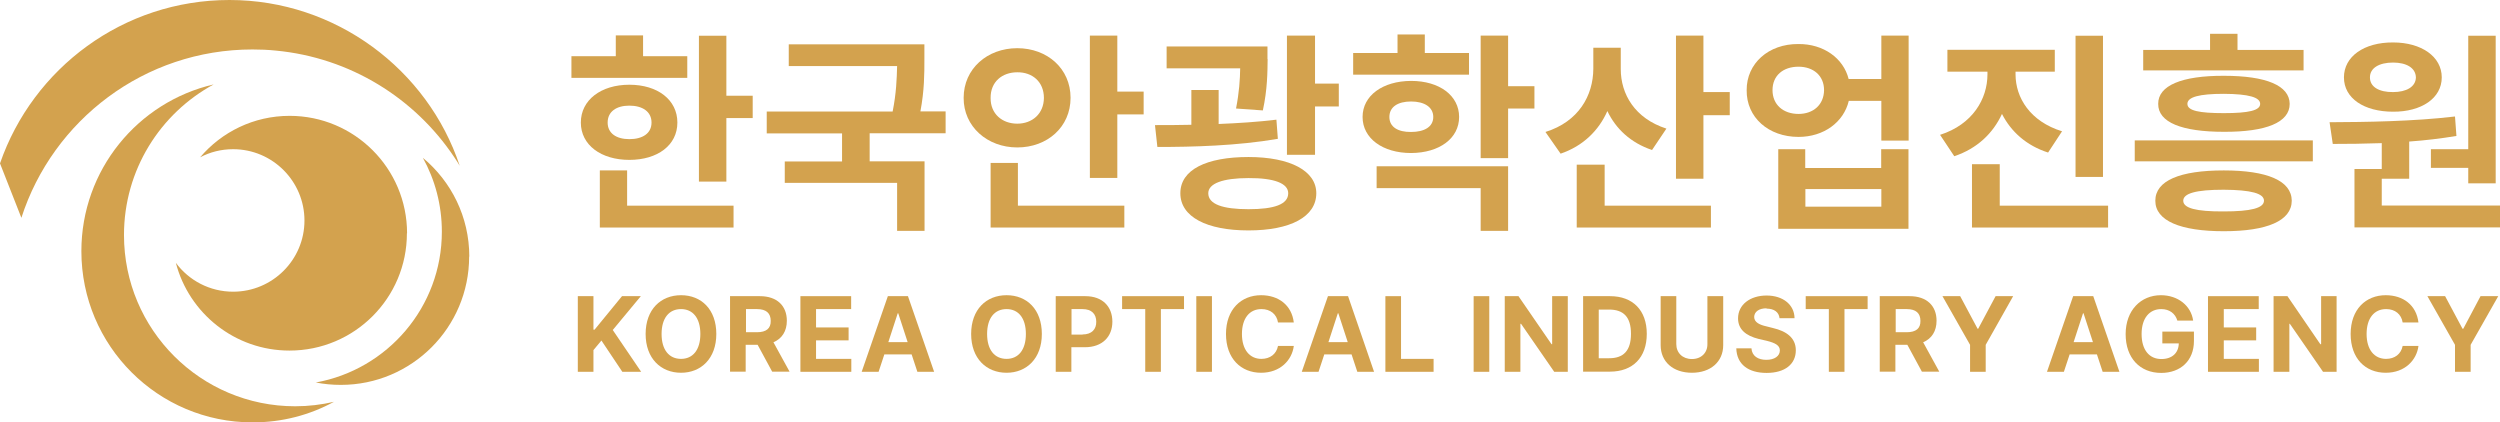 <?xml version="1.0" encoding="UTF-8"?>
<svg id="_레이어_2" data-name="레이어 2" xmlns="http://www.w3.org/2000/svg" viewBox="0 0 156.67 26.47">
  <defs>
    <style>
      .cls-1 {
        fill: #d3a24e;
      }
    </style>
  </defs>
  <g id="_레이어_1-2" data-name="레이어 1">
    <path class="cls-1" d="M35.81,3.52h2.78v-1.3h1.71v1.3h2.77v1.36h-7.26v-1.36h0ZM39.44,5.31c1.78,0,3.01.95,3.01,2.37s-1.24,2.34-3.01,2.34-3.04-.93-3.04-2.34,1.26-2.37,3.04-2.37h0ZM37.59,10.68h1.71v2.21h6.67v1.37h-8.38v-3.58h0ZM39.44,8.72c.83,0,1.39-.36,1.39-1.04s-.56-1.06-1.39-1.06c-.82,0-1.36.38-1.36,1.06,0,.67.54,1.04,1.36,1.04h0ZM45.52,6h1.65v1.4h-1.65v3.98h-1.72V2.24h1.72v3.75h0Z"/>
    <path class="cls-1" d="M57.93,3.72c0,.9,0,1.94-.25,3.26h1.58v1.37h-4.76v1.76h3.44v4.36h-1.72v-3.01h-7.04v-1.34h3.59v-1.76h-4.72v-1.37h7.89c.23-1.15.26-2.05.28-2.85h-6.79v-1.36h8.5v.95h0Z"/>
    <path class="cls-1" d="M63.75,3.02c1.88,0,3.34,1.28,3.34,3.11s-1.46,3.11-3.34,3.11-3.37-1.31-3.36-3.11c0-1.82,1.48-3.11,3.36-3.11h0ZM63.75,7.75c.94,0,1.66-.62,1.67-1.61,0-1.02-.73-1.62-1.67-1.61-.94,0-1.68.59-1.67,1.61-.01,1,.73,1.61,1.67,1.61h0ZM62.08,10.21h1.71v2.68h6.67v1.37h-8.38v-4.05h0ZM70.02,5.74h1.65v1.43h-1.65v3.98h-1.72V2.23h1.72v3.51h0Z"/>
    <path class="cls-1" d="M74.66,7.81v-2.17h1.71v2.13c1.22-.05,2.47-.13,3.62-.27l.09,1.2c-2.55.44-5.34.51-7.55.51l-.15-1.37c.7,0,1.47,0,2.27-.02h0ZM79.44,3.7c-.01.8-.01,1.89-.3,3.22l-1.68-.12c.2-1.02.25-1.83.26-2.52h-4.61v-1.37h6.32v.79h0ZM78.24,9.84c2.62,0,4.25.87,4.25,2.27,0,1.48-1.63,2.33-4.25,2.33-2.62,0-4.27-.85-4.27-2.33s1.64-2.27,4.27-2.27h0ZM78.24,13.11c1.61,0,2.49-.3,2.49-1,0-.62-.88-.96-2.49-.95-1.61,0-2.52.34-2.52.95,0,.69.91,1,2.52,1h0ZM80.65,2.23h1.76v3.01h1.49v1.43h-1.49v3.03h-1.76V2.23h0Z"/>
    <path class="cls-1" d="M92.06,4.68h-7.26v-1.36h2.78v-1.16h1.71v1.16h2.77v1.36h0ZM88.43,5.07c1.78,0,3.01.92,3.01,2.26s-1.23,2.25-3.01,2.26c-1.78,0-3.04-.92-3.04-2.26s1.26-2.25,3.04-2.26h0ZM86.26,10.42h8.25v4.05h-1.72v-2.68h-6.52v-1.37h0ZM88.43,8.27c.83,0,1.39-.32,1.39-.94s-.56-.97-1.39-.97-1.36.34-1.36.97c0,.63.54.95,1.36.94h0ZM92.79,2.23h1.72v3.17h1.65v1.4h-1.65v3.11h-1.72V2.23h0Z"/>
    <path class="cls-1" d="M104.43,8.06l-.9,1.34c-1.34-.45-2.27-1.33-2.8-2.44-.54,1.22-1.52,2.19-2.93,2.67l-.95-1.36c2.09-.65,2.99-2.29,3-3.95v-1.33h1.72v1.34c0,1.57.88,3.09,2.86,3.73h0ZM98.81,10.32h1.75v2.57h6.66v1.37h-8.41v-3.94h0ZM105.03,2.23h1.72v3.54h1.65v1.45h-1.65v3.98h-1.72V2.23h0Z"/>
    <path class="cls-1" d="M115.85,4.95h2.05v-2.72h1.71v6.58h-1.71v-2.49h-2.04c-.32,1.34-1.57,2.26-3.15,2.26-1.88,0-3.27-1.22-3.25-2.93-.01-1.67,1.37-2.91,3.25-2.89,1.56-.01,2.81.88,3.14,2.19h0ZM112.71,7.14c.93,0,1.59-.58,1.6-1.49,0-.91-.67-1.47-1.6-1.47-.96,0-1.63.55-1.63,1.47,0,.91.67,1.49,1.63,1.49h0ZM111.44,9.35h1.69v1.18h4.76v-1.18h1.71v4.99h-8.16v-4.99h0ZM117.9,12.95v-1.1h-4.76v1.1h4.76Z"/>
    <path class="cls-1" d="M129.23,8.22l-.88,1.34c-1.37-.44-2.33-1.32-2.89-2.42-.56,1.21-1.55,2.17-2.99,2.65l-.89-1.34c2.04-.65,2.97-2.25,2.97-3.79v-.17h-2.51v-1.37h6.73v1.37h-2.46v.17c0,1.46.91,2.95,2.92,3.57h0ZM123.58,10.29h1.74v2.6h6.79v1.37h-8.53v-3.97h0ZM130.07,2.24h1.72v8.85h-1.72V2.24h0Z"/>
    <path class="cls-1" d="M133.78,8.8h11.16v1.31h-11.16v-1.31h0ZM134.32,3.13h4.18v-1.01h1.72v1.01h4.14v1.28h-10.05v-1.28h0ZM143.62,12.58c-.01,1.26-1.55,1.91-4.26,1.91s-4.29-.65-4.29-1.91,1.54-1.9,4.29-1.9c2.71,0,4.25.64,4.26,1.9h0ZM139.37,4.75c2.65,0,4.11.61,4.12,1.76,0,1.16-1.47,1.76-4.12,1.75-2.64,0-4.13-.59-4.12-1.75-.01-1.15,1.48-1.77,4.12-1.76h0ZM139.35,13.25c1.72,0,2.52-.21,2.53-.67,0-.46-.81-.68-2.53-.69-1.74,0-2.53.23-2.53.69,0,.46.79.68,2.53.67h0ZM139.37,7.09c1.56,0,2.27-.17,2.27-.58s-.71-.62-2.27-.63c-1.55,0-2.29.2-2.29.63s.74.58,2.29.58h0Z"/>
    <path class="cls-1" d="M153.85,7.3l.09,1.22c-.97.16-1.97.28-2.96.35v2.33h-1.72v1.68h7.41v1.37h-9.12v-3.66h1.71v-1.62c-1.1.04-2.14.05-3.07.05l-.2-1.36c2.24-.01,5.27-.05,7.86-.36h0ZM149.97,2.66c1.78,0,3.05.89,3.05,2.19,0,1.31-1.28,2.16-3.05,2.15-1.82,0-3.08-.84-3.08-2.15s1.26-2.2,3.08-2.19h0ZM149.97,5.77c.82,0,1.41-.32,1.43-.91-.01-.61-.6-.94-1.43-.94-.87,0-1.46.34-1.45.94,0,.59.58.92,1.45.91h0ZM156.4,11.49h-1.72v-.97h-2.34v-1.17h2.34V2.24h1.72v9.24h0Z"/>
    <polygon class="cls-1" points="36.21 18.56 37.19 18.56 37.19 20.66 37.26 20.66 38.98 18.56 40.16 18.56 38.4 20.68 40.18 23.3 39 23.3 37.69 21.34 37.19 21.94 37.19 23.3 36.21 23.3 36.21 18.56 36.21 18.56"/>
    <path class="cls-1" d="M42.68,23.36c-1.26,0-2.22-.89-2.22-2.43s.95-2.43,2.22-2.43,2.21.89,2.21,2.43-.96,2.43-2.21,2.43h0ZM42.68,22.49c.73,0,1.21-.55,1.21-1.56,0-1.01-.48-1.56-1.21-1.56-.74,0-1.22.55-1.22,1.56s.48,1.56,1.22,1.56h0Z"/>
    <path class="cls-1" d="M45.76,18.56h1.86c1.08,0,1.69.61,1.69,1.54,0,.65-.3,1.12-.84,1.35l1.01,1.84h-1.09l-.91-1.68h-.75v1.68h-.98v-4.74h0ZM47.44,20.82c.58,0,.87-.24.86-.71,0-.48-.28-.74-.86-.74h-.69v1.45h.69Z"/>
    <polygon class="cls-1" points="50.16 18.56 53.34 18.56 53.34 19.37 51.14 19.37 51.14 20.52 53.18 20.52 53.18 21.33 51.14 21.33 51.14 22.49 53.35 22.49 53.35 23.3 50.16 23.3 50.16 18.56 50.16 18.56"/>
    <path class="cls-1" d="M54,23.3l1.64-4.74h1.26l1.64,4.74h-1.05l-.36-1.09h-1.71l-.36,1.09h-1.06ZM56.88,21.44l-.59-1.81h-.03l-.59,1.81h1.22Z"/>
    <path class="cls-1" d="M63.08,23.36c-1.26,0-2.22-.89-2.22-2.43s.95-2.43,2.22-2.43,2.21.89,2.21,2.43-.96,2.43-2.21,2.43h0ZM63.08,22.49c.73,0,1.21-.55,1.21-1.56,0-1.01-.48-1.56-1.21-1.56-.74,0-1.22.55-1.22,1.56s.48,1.56,1.22,1.56h0Z"/>
    <path class="cls-1" d="M66.16,18.56h1.86c1.08,0,1.69.66,1.69,1.6s-.63,1.6-1.72,1.6h-.85v1.54h-.98v-4.74h0ZM67.84,20.96c.58,0,.87-.33.86-.8,0-.47-.28-.79-.86-.79h-.69v1.6h.69Z"/>
    <polygon class="cls-1" points="70.32 18.56 74.2 18.56 74.2 19.37 72.75 19.37 72.75 23.3 71.77 23.3 71.77 19.37 70.32 19.37 70.32 18.56 70.32 18.56"/>
    <polygon class="cls-1" points="75.95 23.3 74.97 23.3 74.97 18.56 75.95 18.56 75.95 23.3 75.95 23.3"/>
    <path class="cls-1" d="M79.05,19.37c-.74,0-1.22.57-1.22,1.56s.49,1.56,1.22,1.56c.54,0,.94-.3,1.04-.81h.99c-.11.88-.84,1.68-2.05,1.68-1.26,0-2.2-.89-2.2-2.43s.95-2.43,2.2-2.43c1.09,0,1.92.62,2.05,1.71h-.99c-.08-.52-.48-.84-1.03-.84h0Z"/>
    <path class="cls-1" d="M81.58,23.3l1.64-4.74h1.26l1.63,4.74h-1.05l-.36-1.09h-1.71l-.36,1.09h-1.06ZM84.46,21.44l-.59-1.81h-.03l-.59,1.81h1.22Z"/>
    <polygon class="cls-1" points="86.82 18.56 87.8 18.56 87.8 22.49 89.84 22.49 89.84 23.3 86.82 23.3 86.82 18.56 86.82 18.56"/>
    <polygon class="cls-1" points="93.33 23.3 92.35 23.3 92.35 18.56 93.33 18.56 93.33 23.3 93.33 23.3"/>
    <polygon class="cls-1" points="98.25 23.3 97.4 23.3 95.32 20.29 95.28 20.29 95.28 23.3 94.3 23.3 94.3 18.56 95.16 18.56 97.23 21.57 97.27 21.57 97.27 18.56 98.25 18.56 98.25 23.3 98.25 23.3"/>
    <path class="cls-1" d="M99.21,23.3v-4.74h1.69c1.43,0,2.3.89,2.3,2.36,0,1.48-.87,2.37-2.31,2.37h-1.67ZM100.84,22.45c.9,0,1.37-.47,1.37-1.53s-.47-1.52-1.37-1.52h-.65v3.05h.65Z"/>
    <path class="cls-1" d="M107.99,18.56v3.07c0,1.04-.79,1.73-1.96,1.73-1.18,0-1.96-.69-1.96-1.73v-3.07h.98v3c0,.55.39.94.98.94.59,0,.98-.4.97-.94v-3h.99Z"/>
    <path class="cls-1" d="M110.71,19.32c-.5,0-.77.23-.78.54,0,.34.35.5.76.59l.43.11c.81.19,1.42.6,1.42,1.39,0,.87-.68,1.42-1.83,1.42-1.14,0-1.87-.53-1.9-1.54h.95c.03.48.41.72.93.72s.85-.24.85-.59c0-.32-.3-.47-.81-.6l-.52-.12c-.8-.2-1.29-.6-1.29-1.29,0-.86.76-1.43,1.79-1.43s1.74.58,1.75,1.42h-.94c-.04-.38-.34-.6-.82-.6h0Z"/>
    <polygon class="cls-1" points="113.16 18.56 117.04 18.56 117.04 19.37 115.59 19.37 115.59 23.3 114.61 23.3 114.61 19.37 113.16 19.37 113.16 18.56 113.16 18.56"/>
    <path class="cls-1" d="M117.81,18.56h1.86c1.08,0,1.69.61,1.69,1.54,0,.65-.3,1.12-.84,1.35l1.01,1.84h-1.09l-.91-1.68h-.75v1.68h-.98v-4.74h0ZM119.49,20.82c.58,0,.87-.24.86-.71,0-.48-.28-.74-.86-.74h-.69v1.45h.69Z"/>
    <polygon class="cls-1" points="122.84 18.56 123.93 20.6 123.97 20.6 125.06 18.56 126.16 18.56 124.44 21.61 124.44 23.3 123.46 23.3 123.46 21.61 121.73 18.56 122.84 18.56 122.84 18.56"/>
    <path class="cls-1" d="M128.28,23.3l1.64-4.74h1.26l1.64,4.74h-1.05l-.36-1.09h-1.71l-.36,1.09h-1.06ZM131.16,21.44l-.59-1.81h-.03l-.59,1.81h1.22Z"/>
    <path class="cls-1" d="M135.44,19.37c-.73,0-1.23.56-1.23,1.56s.48,1.57,1.24,1.57c.68,0,1.08-.39,1.09-.98h-1.03v-.74h1.98v.59c0,1.24-.85,2-2.05,2-1.33,0-2.23-.93-2.23-2.43s.96-2.44,2.21-2.44c1.07,0,1.89.66,2.02,1.59h-.99c-.13-.44-.49-.72-1.01-.72h0Z"/>
    <polygon class="cls-1" points="138.37 18.56 141.55 18.56 141.55 19.37 139.36 19.37 139.36 20.52 141.39 20.52 141.39 21.33 139.36 21.33 139.36 22.49 141.56 22.49 141.56 23.3 138.37 23.3 138.37 18.56 138.37 18.56"/>
    <polygon class="cls-1" points="146.43 23.3 145.58 23.3 143.5 20.29 143.47 20.29 143.47 23.3 142.48 23.3 142.48 18.56 143.35 18.56 145.41 21.57 145.46 21.57 145.46 18.56 146.43 18.56 146.43 23.3 146.43 23.3"/>
    <path class="cls-1" d="M149.53,19.37c-.74,0-1.22.57-1.22,1.56s.49,1.56,1.22,1.56c.54,0,.94-.3,1.04-.81h.99c-.11.88-.84,1.68-2.05,1.68-1.27,0-2.2-.89-2.2-2.43s.95-2.43,2.2-2.43c1.09,0,1.92.62,2.05,1.71h-.99c-.08-.52-.48-.84-1.03-.84h0Z"/>
    <polygon class="cls-1" points="153.23 18.56 154.32 20.6 154.37 20.6 155.45 18.56 156.56 18.56 154.83 21.61 154.83 23.3 153.85 23.3 153.85 21.61 152.12 18.56 153.23 18.56 153.23 18.56"/>
    <path class="cls-1" d="M25.5,14.62c0,4.06-3.29,7.35-7.36,7.35-3.42,0-6.3-2.34-7.12-5.5.81,1.1,2.12,1.81,3.59,1.81,2.47,0,4.47-2,4.47-4.46s-2-4.47-4.47-4.47c-.75,0-1.45.18-2.07.51,1.35-1.59,3.36-2.6,5.61-2.6,4.06,0,7.36,3.29,7.36,7.36h0Z"/>
    <path class="cls-1" d="M1.34,13.65l-1.34-3.41h0C2.06,4.28,7.72,0,14.38,0s12.42,4.35,14.43,10.39c-.11-.19-.23-.37-.35-.55-2.47-3.69-6.52-6.23-11.18-6.67-.48-.05-.97-.07-1.46-.07C9.05,3.1,3.31,7.53,1.34,13.65"/>
    <path class="cls-1" d="M20.93,25.18c-1.52.83-3.25,1.29-5.1,1.29-5.93,0-10.73-4.8-10.73-10.73,0-5.09,3.54-9.35,8.29-10.45-3.35,1.82-5.62,5.36-5.62,9.44,0,5.93,4.81,10.73,10.73,10.73.84,0,1.65-.1,2.43-.28h0Z"/>
    <path class="cls-1" d="M29.4,16.08c0,4.44-3.6,8.04-8.04,8.04-.54,0-1.06-.05-1.57-.15,4.49-.81,7.9-4.73,7.9-9.45,0-1.68-.43-3.26-1.19-4.63,1.78,1.48,2.91,3.7,2.91,6.19h0Z"/>
  </g>
</svg>